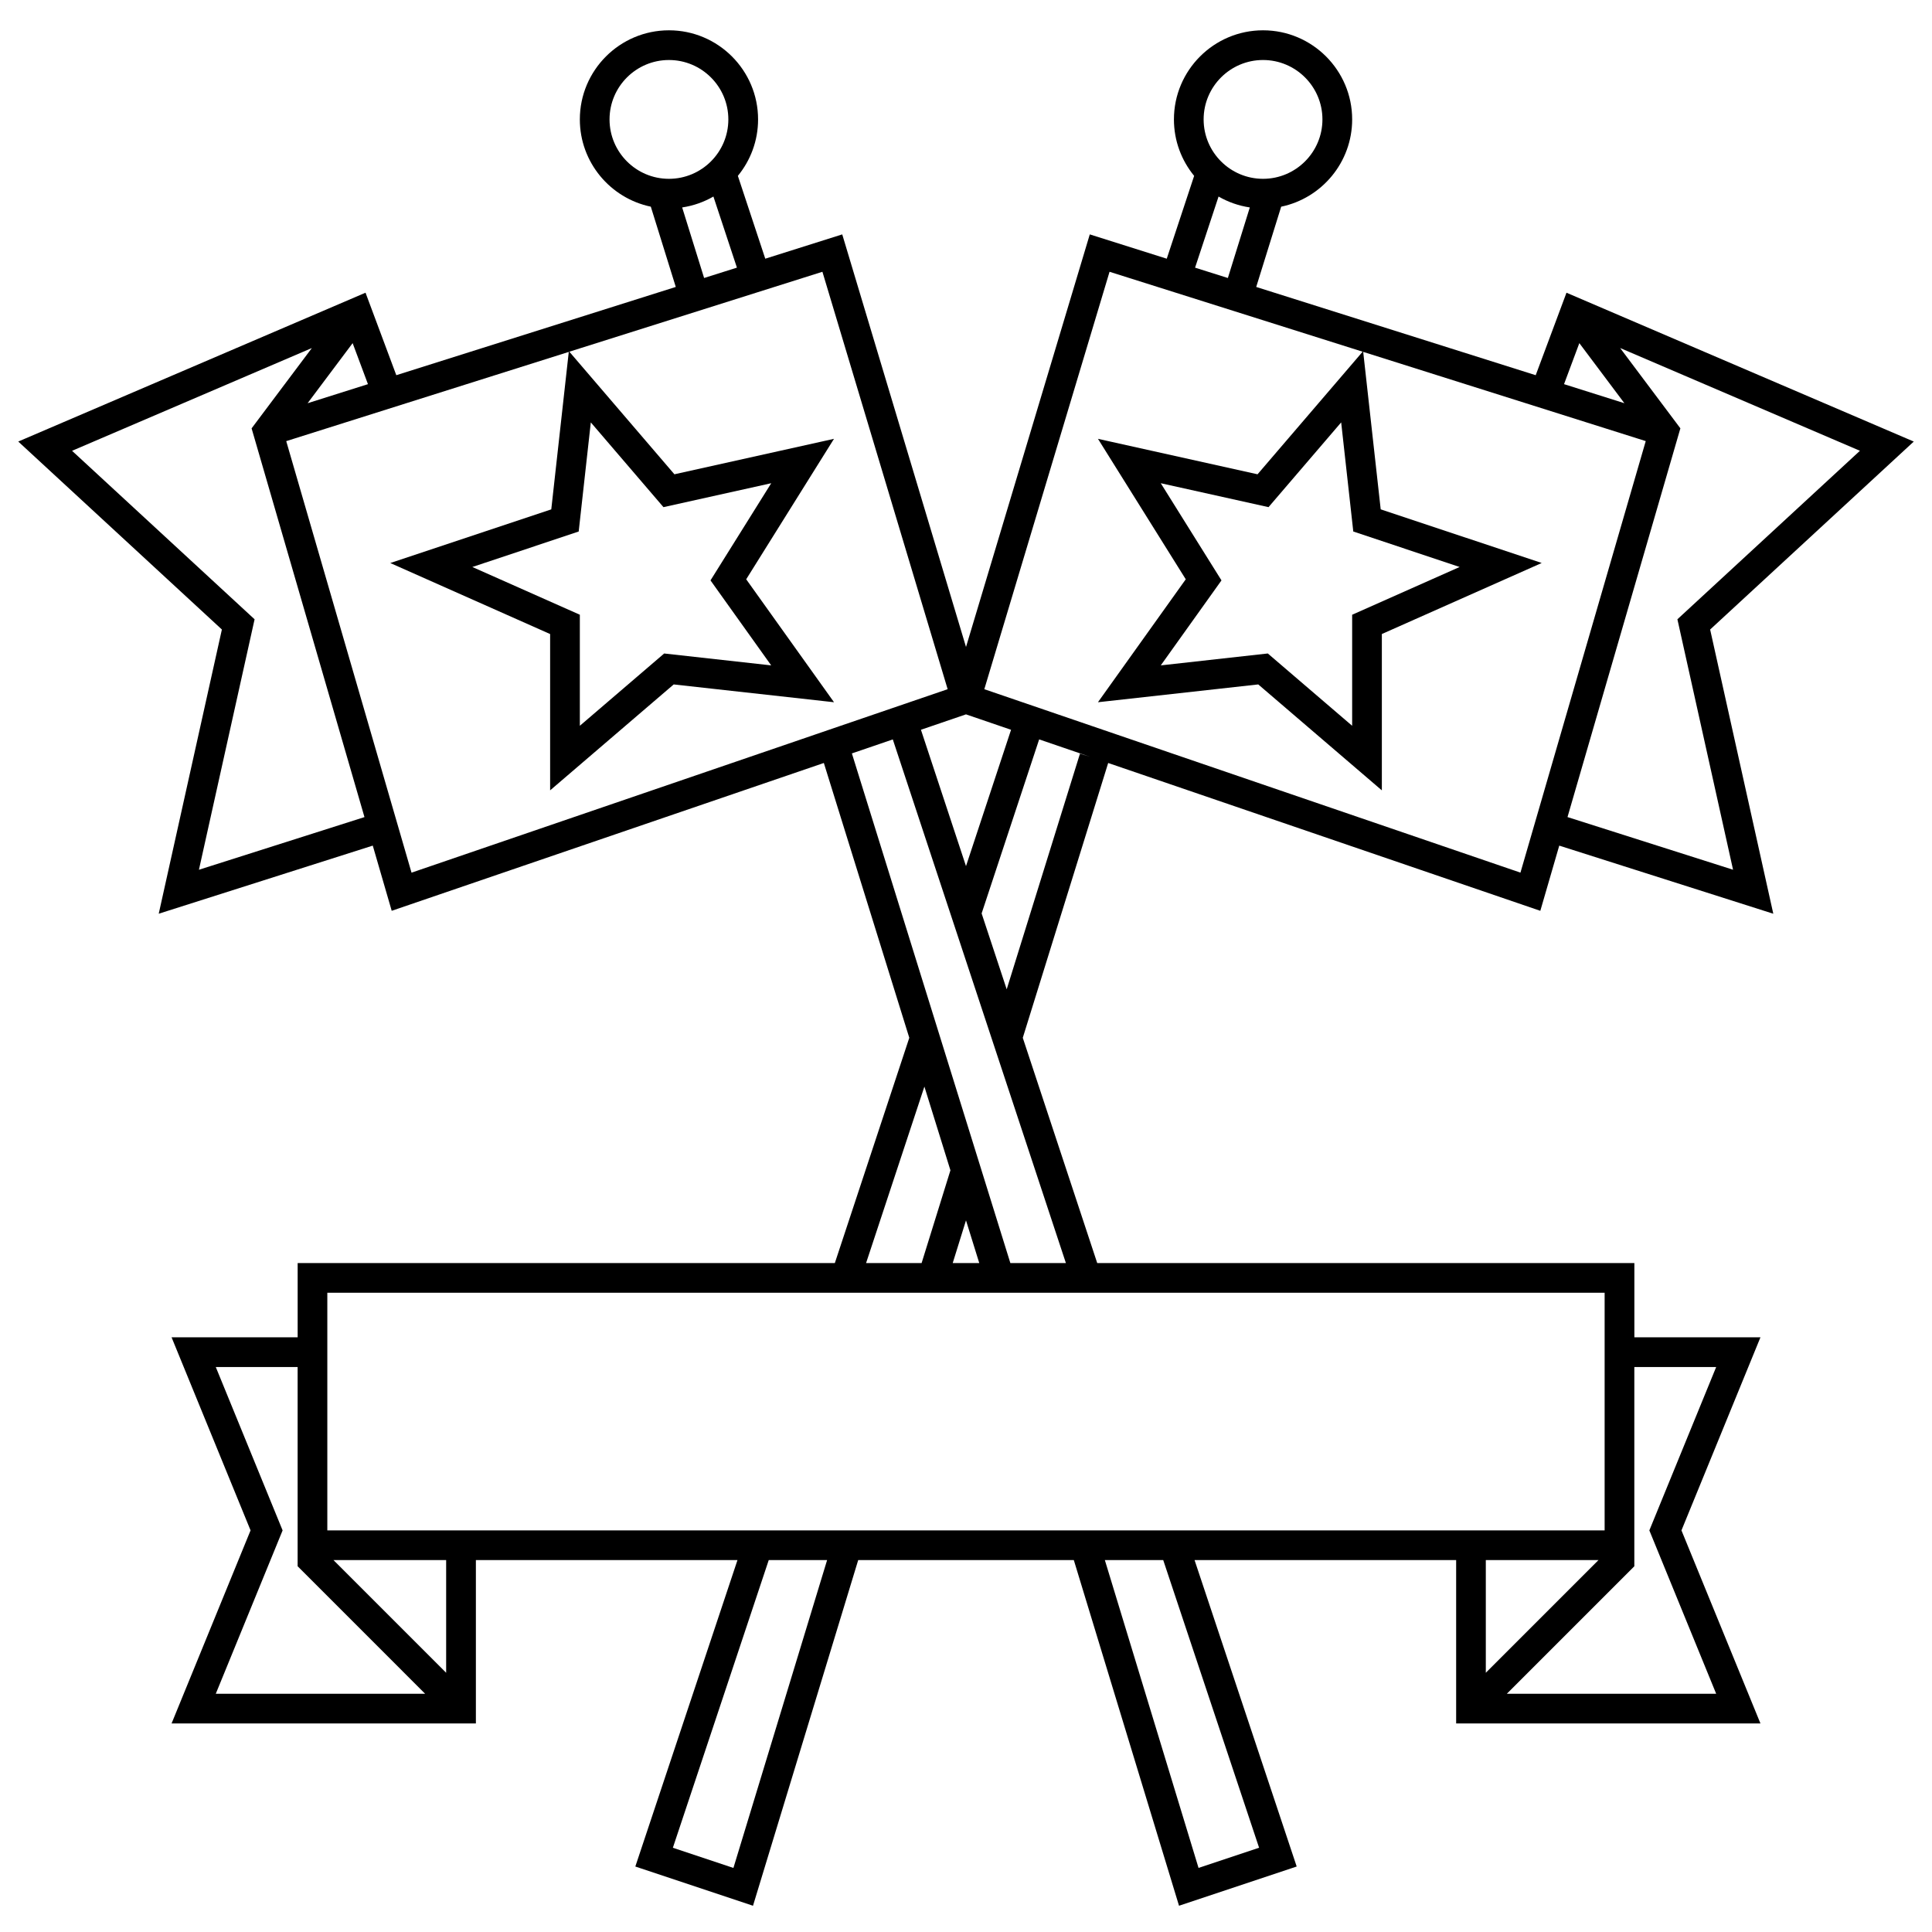 <?xml version="1.0" encoding="UTF-8"?>
<!-- Uploaded to: SVG Repo, www.svgrepo.com, Generator: SVG Repo Mixer Tools -->
<svg width="800px" height="800px" version="1.1" viewBox="144 144 512 512" xmlns="http://www.w3.org/2000/svg">
 <defs>
  <clipPath id="a">
   <path d="m148.09 152h503.81v498h-503.81z"/>
  </clipPath>
 </defs>
 <g clip-path="url(#a)">
  <path d="m437.68 346.2 114.52 39.176 5.019-17.277 56.723 18.051-16.738-75.32 53.965-49.812-92.035-39.445-8.156 21.859-74.07-23.387 6.617-21.273c10.727-2.227 18.812-11.75 18.812-23.125 0-13.023-10.594-23.617-23.617-23.617s-23.617 10.594-23.617 23.617c0 5.672 2.012 10.879 5.356 14.957l-7.258 21.953-20.398-6.441-32.801 109.34-32.801-109.34-20.398 6.441-7.262-21.953c3.344-4.078 5.356-9.285 5.356-14.957 0-13.023-10.594-23.617-23.617-23.617-13.023 0-23.617 10.594-23.617 23.617 0 11.375 8.086 20.895 18.809 23.121l6.617 21.273-74.066 23.387-8.156-21.859-92.031 39.445 53.965 49.812-16.738 75.32 56.723-18.051 5.019 17.277 114.52-39.176 22.645 72.832-19.73 59.691h-142.36v19.68h-33.414l20.934 51.168-20.934 51.168h80.648v-43.297h69.324l-27.07 81.211 31.184 10.395 27.879-91.605h57.141l27.879 91.602 31.184-10.395-27.066-81.207h69.324v43.297h80.645l-20.934-51.168 20.934-51.168h-33.414v-19.68h-142.35l-19.727-59.691zm-7.477-2.473-19.418 62.449-6.644-20.109 15.246-46.121 13.406 4.586zm-42.145-6.332 11.938-4.082 11.945 4.086-11.941 36.133zm200.47-29.281 14.75 66.375-43.875-13.957 29.914-103.02-15.965-21.285 63.547 27.234zm-25.988-73.18 11.941 15.922-15.996-5.051zm-83.824-75.031c8.684 0 15.742 7.062 15.742 15.742 0 8.684-7.062 15.742-15.742 15.742-8.684 0-15.742-7.062-15.742-15.742 0-8.68 7.059-15.742 15.742-15.742zm-11.785 36.18c2.508 1.453 5.301 2.445 8.281 2.891l-5.816 18.699-8.691-2.742zm-28.891 19.941 67.07 21.18-27.848 32.488-42.289-9.398 23.266 37.223-23.273 32.582 42.484-4.719 32.754 28.074v-41.43l42.363-18.824-42.668-14.219-4.637-41.73 74.875 23.645-33.203 114.36-142.08-48.609zm64.594 68.832 28.184 9.398-28.484 12.66v29.426l-22.352-19.16-28.363 3.152 16.086-22.523-16.094-25.754 28.559 6.344 19.254-22.461zm-197.1-109.21c0-8.684 7.062-15.742 15.742-15.742 8.684 0 15.742 7.062 15.742 15.742 0 8.684-7.062 15.742-15.742 15.742-8.684 0.004-15.742-7.059-15.742-15.742zm19.246 23.328c2.981-0.445 5.773-1.441 8.281-2.891l6.231 18.844-8.695 2.742zm-87.328 35.961 4.059 10.871-15.996 5.051zm-40.734 139.56 14.75-66.375-48.371-44.652 63.547-27.234-15.969 21.285 29.914 103.02zm56.34 0.77-33.203-114.36 74.875-23.645-4.637 41.73-42.668 14.219 42.363 18.82v41.422l32.75-28.07 42.484 4.719-23.273-32.582 23.266-37.223-42.289 9.398-27.848-32.488 67.07-21.18 33.188 110.62-9.551 3.266-25.613 8.762v0.004zm16.117-81.008 28.184-9.398 3.211-28.918 19.254 22.461 28.559-6.344-16.094 25.754 16.086 22.523-28.363-3.152-22.348 19.156v-29.426zm119.8 137.7 6.898 22.188-7.637 24.578h-14.715zm14.539 46.766h-7.035l3.519-11.312zm-184.62 70.848-17.711-43.297h21.691v52.797l33.793 33.797h-55.484zm43.34 37.73-29.859-29.859h29.859zm76.129 51.723-16.047-5.348 25.406-76.234h15.469zm139.31-5.352-16.047 5.348-24.828-81.578h15.469zm89.941-76.23-29.859 29.859v-29.859zm31.191-51.168-17.711 43.297 17.711 43.297h-55.484l33.793-33.793v-52.801zm-29.562 43.297h-338.5v-62.977h338.5zm-157.49-70.848-41.996-135.06 10.844-3.707 45.871 138.77z"/>
 </g>
</svg>